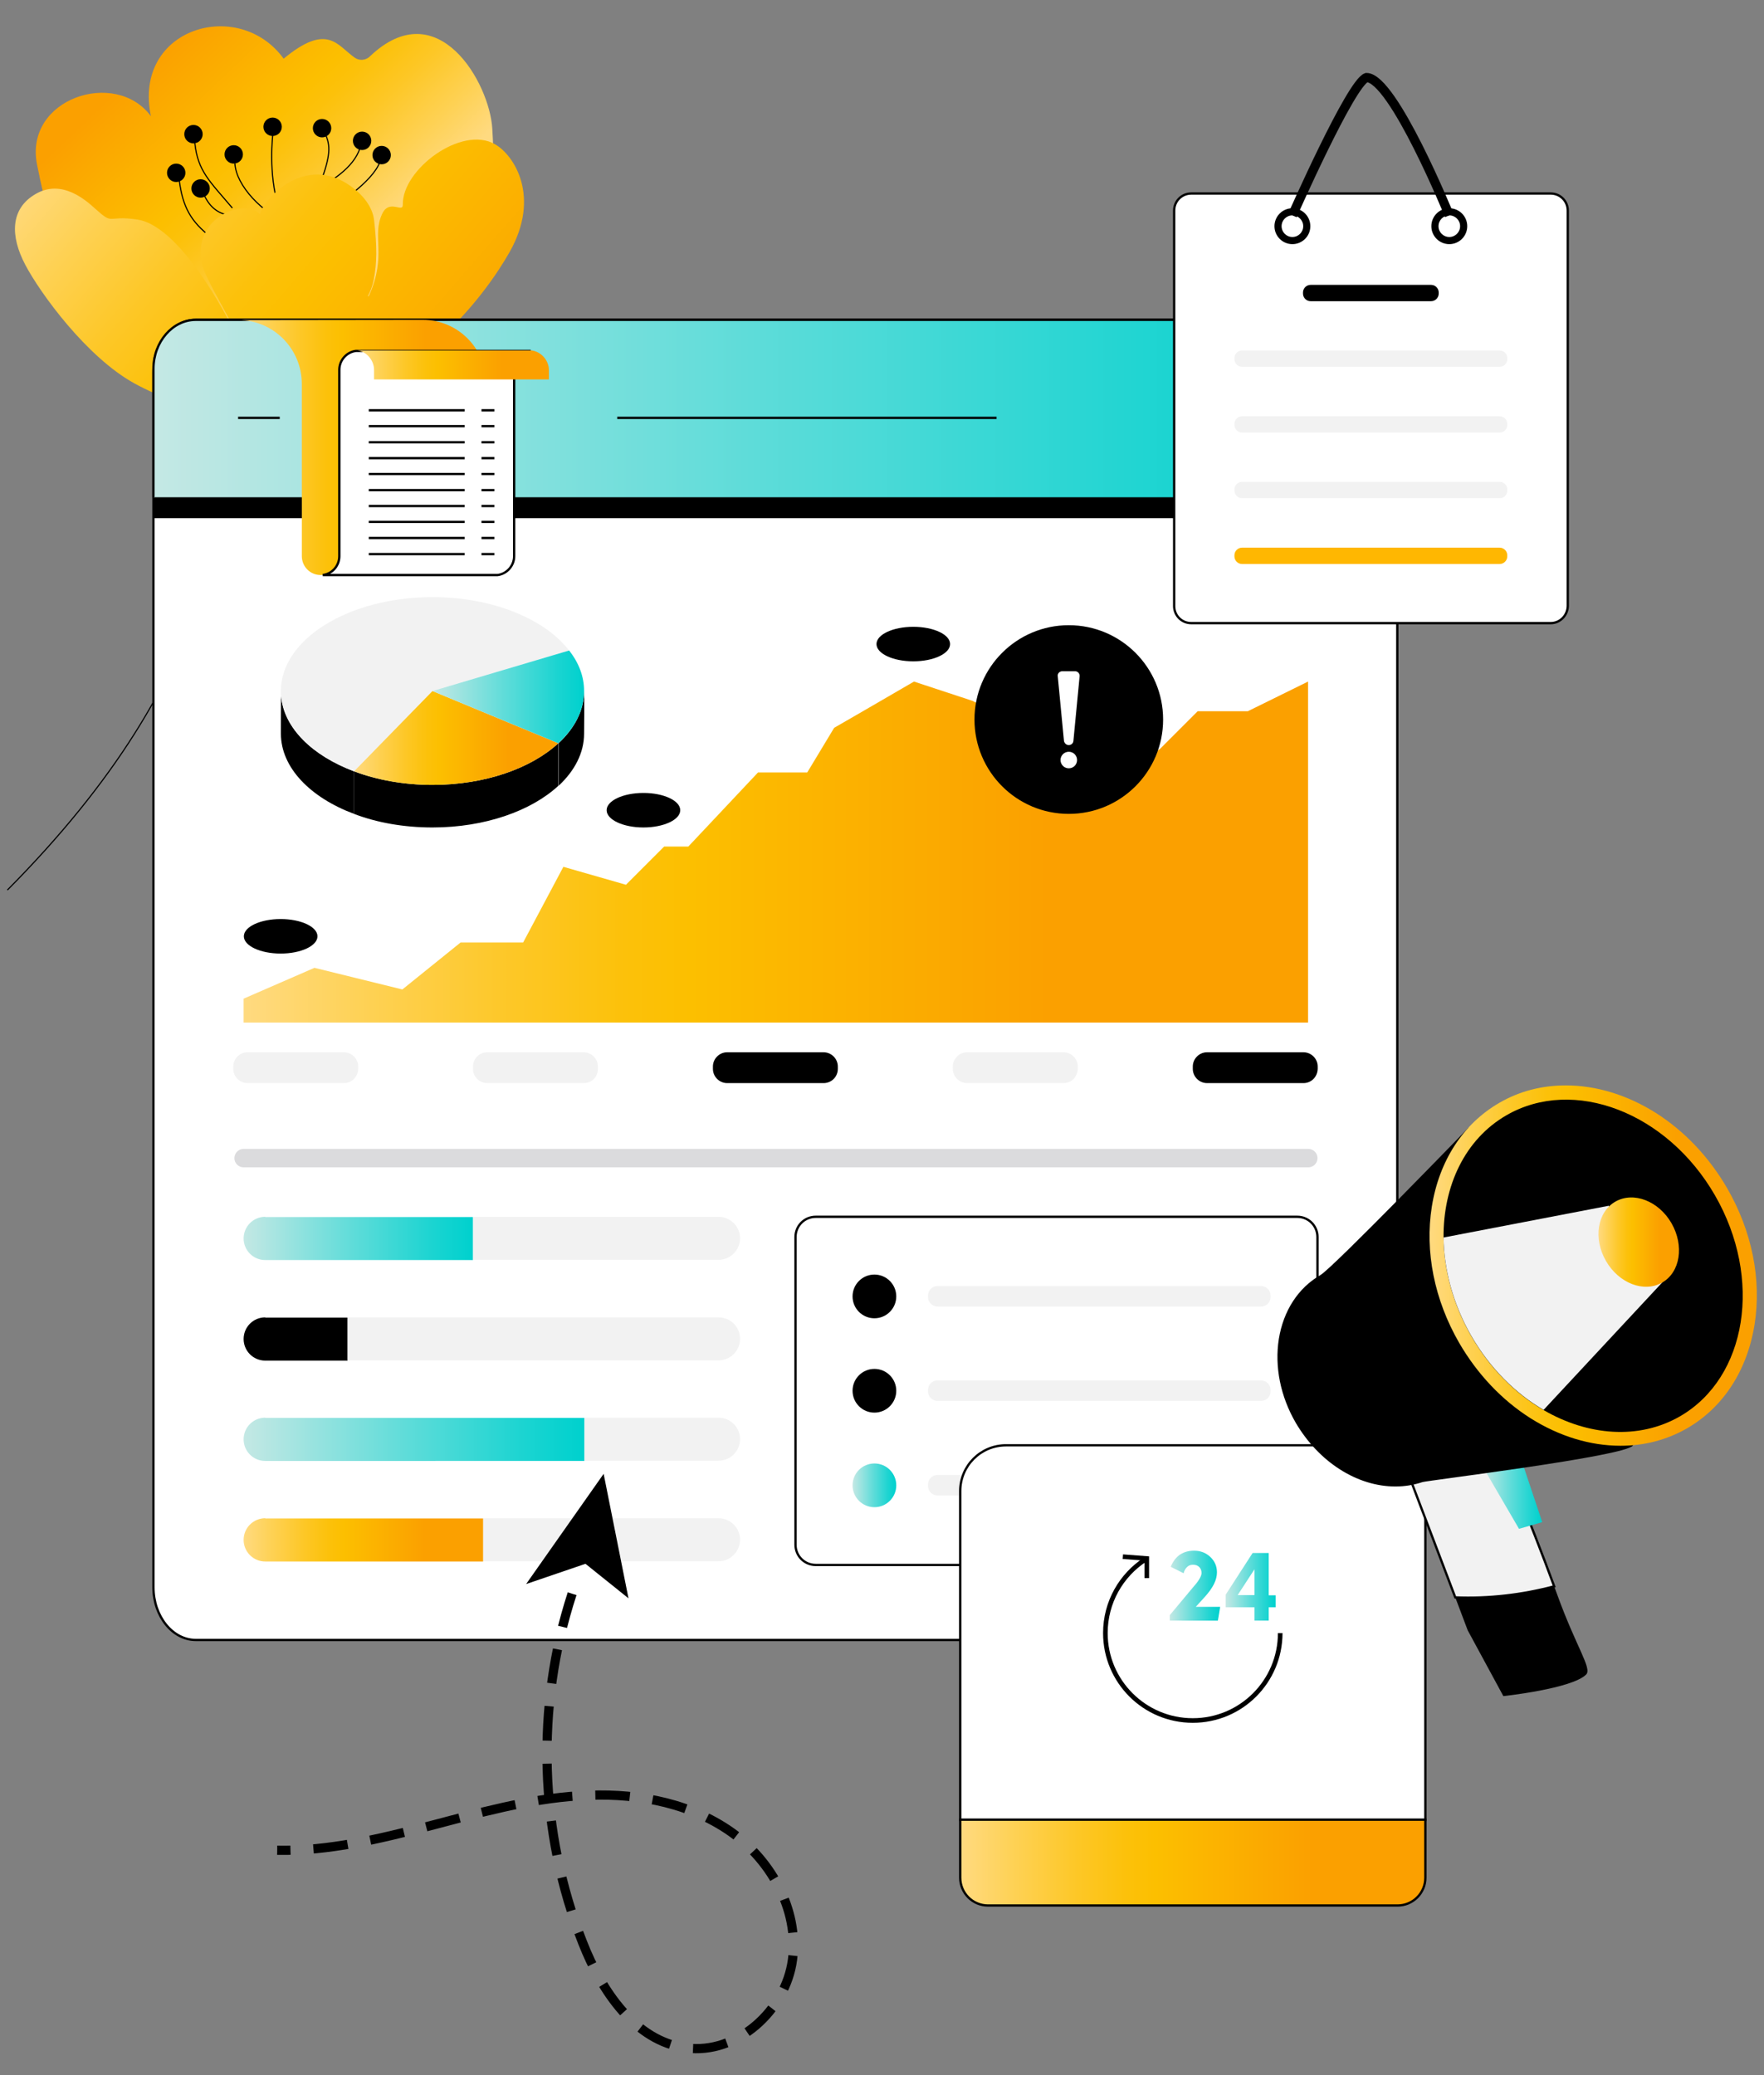 <?xml version="1.0" encoding="utf-8"?>
<!-- Generator: Adobe Illustrator 27.0.0, SVG Export Plug-In . SVG Version: 6.00 Build 0)  -->
<svg version="1.1" id="Layer_1" xmlns="http://www.w3.org/2000/svg" xmlns:xlink="http://www.w3.org/1999/xlink" x="0px" y="0px"
	 viewBox="0 0 766.8 901.8" style="enable-background:new 0 0 766.8 901.8;" xml:space="preserve">
<rect x="0" y="0" width="766.8" height="901.8" fill="#808080" stroke="none"/>
<style type="text/css">
	.Graphic_x0020_Style_x0020_2{fill:#FFFFFF;}
	
		.Graphic_x0020_Style_x0020_7{fill:none;stroke:#DBDBDD;stroke-width:8;stroke-linecap:round;stroke-linejoin:round;stroke-miterlimit:10;}
	.st0{fill:none;stroke:#000000;stroke-width:0.5;stroke-miterlimit:10;}
	.st1{fill:url(#SVGID_1_);}
	.st2{fill:url(#SVGID_00000038404569258221848420000004736909922244428468_);}
	.st3{fill:#FFFFFF;stroke:#000000;stroke-miterlimit:10;}
	.st4{fill:url(#SVGID_00000163072988792016389310000016077602330872407694_);stroke:#020202;stroke-miterlimit:10;}
	.st5{fill:none;stroke:#000000;stroke-miterlimit:10;}
	.st6{fill:none;}
	.st7{fill:#F2F2F2;}
	.st8{fill:url(#SVGID_00000024694882381040193800000005352779772551834002_);}
	.st9{fill:url(#SVGID_00000150817988195613015350000010102620579919606189_);}
	.st10{fill:url(#SVGID_00000170264512803528976020000010408132867427842451_);}
	.st11{fill:url(#SVGID_00000140735951935246913550000007630871614378354845_);}
	.st12{fill:url(#SVGID_00000042015021409656016530000009392548267389081510_);}
	.st13{fill:url(#SVGID_00000052100375405840548790000012873666172604308415_);}
	.st14{fill:url(#SVGID_00000011715789771622432050000017694527140172981405_);}
	.st15{fill:url(#SVGID_00000145028271197641362310000012806345423658629806_);stroke:#000000;stroke-miterlimit:10;}
	.st16{fill:none;stroke:#000000;stroke-width:2;stroke-miterlimit:10;}
	.st17{fill:url(#SVGID_00000002386567600512449200000000367607962079721101_);}
	.st18{fill:url(#SVGID_00000018926460756222397620000013505103568266640533_);}
	.st19{fill:none;stroke:#000000;stroke-width:4;stroke-miterlimit:10;stroke-dasharray:15,10;}
	.st20{fill:none;stroke:#000000;stroke-width:4;stroke-miterlimit:10;}
	.st21{fill:#FFB701;}
	.st22{fill:#F2F2F2;stroke:#000000;stroke-miterlimit:10;}
	.st23{fill:url(#SVGID_00000030447238065186292980000000503632046845973162_);}
	.st24{fill:url(#SVGID_00000075154142881129766610000010883974078997955464_);}
	.st25{fill:url(#SVGID_00000003811203077462555200000017916623129116478136_);}
	.st26{fill:url(#SVGID_00000006674919265406414960000001600690373434730168_);}
	.st27{fill:url(#SVGID_00000058565227518193616630000011967005564546625979_);}
</style>
<g>
	<g>
		<g>
			<path class="st0" d="M3.2,386.8c95.4-96.1,95.1-167.9,103.3-238.5"/>
			<g>
				
					<linearGradient id="SVGID_1_" gradientUnits="userSpaceOnUse" x1="4022.36" y1="474.447" x2="4011.513" y2="309.895" gradientTransform="matrix(0.769 -0.639 0.639 0.769 -3244.574 2320.65)">
					<stop  offset="0" style="stop-color:#FFDA80"/>
					<stop  offset="0.12" style="stop-color:#FED153"/>
					<stop  offset="0.254" style="stop-color:#FDC726"/>
					<stop  offset="0.358" style="stop-color:#FCC10A"/>
					<stop  offset="0.419" style="stop-color:#FCBF00"/>
					<stop  offset="0.756" style="stop-color:#FBA000"/>
					<stop  offset="0.994" style="stop-color:#FBA000"/>
				</linearGradient>
				<path class="st1" d="M214,56c-1.1-19.9-23.7-59.6-53.2-31.5c-1.8,1.8-4.7,2-6.7,0.5c-7.6-5.4-11.8-15.2-30.8,0.5
					c-19.5-26.9-65.7-13.4-57.7,25c-15.3-20.8-55.2-7.7-49.5,21c5.9,29.8,26.1,118.8,120.4,100C221.4,154.7,215.1,76.5,214,56z"/>
				<g>
					<path class="st0" d="M136.2,94.1c9.7-3.7,26-15.4,28.9-23.7"/>
					<circle cx="165.9" cy="67.4" r="4"/>
				</g>
				<path class="st0" d="M138.5,81.8c3.9-2.2,15.4-8.6,18-17.6"/>
				<circle cx="157.4" cy="61.2" r="4"/>
				<path class="st0" d="M138.5,81.8c4.7-12.7,5.5-17.4,3.2-22.9"/>
				<circle cx="140" cy="55.7" r="4"/>
				<path class="st0" d="M121.1,89.9c-4.6-14.3-2.5-31.5-2.5-31.5"/>
				<circle cx="118.5" cy="55.1" r="4"/>
				<path class="st0" d="M125.1,96.9c-10.7-4.1-22.5-16.1-23-25.9"/>
				<circle cx="101.6" cy="67.1" r="4"/>
				<path class="st0" d="M101,90.4c-9.9-11.7-15-16-16.3-28.2"/>
				<circle cx="84.1" cy="58.3" r="4"/>
				<path class="st0" d="M111.4,93.6c-8.2,0.4-17.4,2.1-22.5-8.5"/>
				<circle cx="87.2" cy="81.9" r="4"/>
				<path class="st0" d="M77.9,78.2c1.5,11.8,5.1,18.2,14,25"/>
				<circle cx="76.6" cy="75.1" r="4"/>
				
					<linearGradient id="SVGID_00000115487438946459599450000012015510622429115800_" gradientUnits="userSpaceOnUse" x1="3741.731" y1="-665.86" x2="3893.517" y2="-416.348" gradientTransform="matrix(0.953 -0.304 0.304 0.953 -3316.952 1807.725)">
					<stop  offset="0" style="stop-color:#FFDA80"/>
					<stop  offset="0.12" style="stop-color:#FED153"/>
					<stop  offset="0.254" style="stop-color:#FDC726"/>
					<stop  offset="0.358" style="stop-color:#FCC10A"/>
					<stop  offset="0.419" style="stop-color:#FCBF00"/>
					<stop  offset="0.756" style="stop-color:#FBA000"/>
					<stop  offset="0.994" style="stop-color:#FBA000"/>
				</linearGradient>
				<path style="fill:url(#SVGID_00000115487438946459599450000012015510622429115800_);" d="M11,115.1
					c6.6,12.5,26.7,40.1,47.4,51.5c22,12.1,54.8,19.2,80.2,11.3c45.5-14.2,72.3-49.6,83-68.5c13.4-23.8,2.1-41.8-6.4-46.7
					c-14.6-8.4-40.5,11-40.1,26.3c0,3.7-5.9-2.7-9,4c-4.6,9.9,2.2,17.7-5.7,35.5l-0.6,0.4c0,0,1.8-2.9,2.7-7.5
					c1.3-6.7,1.5-14,0.1-25.8c-0.7-5.7-4.8-10.9-10-14.6c-20-14.5-38.1,5.5-39.6,12.1c-6.3-7.2-29.6,1-25.2,21.6
					c0.9,4.9,8.9,18.1,14.7,29.5c0.4,0.6,0.3,1.6,0.3,1.6S80.2,98.3,59.6,95.4c-13.5-2-9.9,2.8-18.2-4.7
					c-3.9-3.5-14.4-13.1-25.9-6.4C4.4,90.7,4.4,102.6,11,115.1z"/>
			</g>
		</g>
	</g>
	<g>
		<g>
			<path class="st3" d="M607.1,689.8c0,12.6-8.3,22.9-18.4,22.9H85.1c-10.1,0-18.4-10.3-18.4-22.9V161.9c0-12.6,8.3-22.9,18.4-22.9
				H589c10.1,0,18.4,10.3,18.4,22.9v527.9H607.1z"/>
			<path d="M607.1,225.1v-67.8c0-3.4-8.3-18.5-18.4-18.5H85.1c-10.1,0-18.4,13.9-18.4,17.3v69.1H607.1z"/>
			
				<linearGradient id="SVGID_00000172399758937612798980000000238772497609324726_" gradientUnits="userSpaceOnUse" x1="66.702" y1="724.424" x2="607.41" y2="724.424" gradientTransform="matrix(1 0 0 -1 0 902)">
				<stop  offset="0" style="stop-color:#C4E8E4"/>
				<stop  offset="0.48" style="stop-color:#5EDCD9"/>
				<stop  offset="0.829" style="stop-color:#1AD4D1"/>
				<stop  offset="0.992" style="stop-color:#00D1CE"/>
			</linearGradient>
			<path style="fill:url(#SVGID_00000172399758937612798980000000238772497609324726_);stroke:#020202;stroke-miterlimit:10;" d="
				M66.7,216.1v-55.8c0-11.7,8.3-21.3,18.4-21.3H589c10.1,0,18.4,9.6,18.4,21.3v55.8"/>
			<line class="st5" x1="268.3" y1="181.6" x2="433.2" y2="181.6"/>
			<line class="st5" x1="103.5" y1="181.6" x2="121.6" y2="181.6"/>
			<line class="st5" x1="552.3" y1="181.6" x2="570.7" y2="181.6"/>
			<line class="st6" x1="66.7" y1="224.1" x2="607.1" y2="224.1"/>
		</g>
		<path d="M115.3,572.5c-5.2,0-9.4,4.2-9.4,9.4l0,0c0,5.2,4.2,9.4,9.4,9.4h35.8v-18.7H115.3z"/>
		<path class="st7" d="M312.3,572.5H151.1v18.7h161.2c5.2,0,9.4-4.2,9.4-9.4l0,0C321.7,576.6,317.5,572.5,312.3,572.5z"/>
		
			<linearGradient id="SVGID_00000121986474298209572360000012530055965133055364_" gradientUnits="userSpaceOnUse" x1="105.938" y1="538.143" x2="205.665" y2="538.143">
			<stop  offset="0" style="stop-color:#C4E8E4"/>
			<stop  offset="0.48" style="stop-color:#5EDCD9"/>
			<stop  offset="0.829" style="stop-color:#1AD4D1"/>
			<stop  offset="0.992" style="stop-color:#00D1CE"/>
		</linearGradient>
		<path style="fill:url(#SVGID_00000121986474298209572360000012530055965133055364_);" d="M115.3,528.8c-5.2,0-9.4,4.2-9.4,9.4l0,0
			c0,5.2,4.2,9.4,9.4,9.4h90.3v-18.7H115.3z"/>
		<path class="st7" d="M312.3,528.8H205.7v18.7h106.6c5.2,0,9.4-4.2,9.4-9.4l0,0C321.7,533,317.5,528.8,312.3,528.8z"/>
		<path class="st7" d="M312.3,616.1H254v18.7h58.3c5.2,0,9.4-4.2,9.4-9.4v0C321.7,620.3,317.5,616.1,312.3,616.1z"/>
		
			<linearGradient id="SVGID_00000135665123954731506320000005457564898185932196_" gradientUnits="userSpaceOnUse" x1="105.938" y1="625.475" x2="253.961" y2="625.475">
			<stop  offset="0" style="stop-color:#C4E8E4"/>
			<stop  offset="0.48" style="stop-color:#5EDCD9"/>
			<stop  offset="0.829" style="stop-color:#1AD4D1"/>
			<stop  offset="0.992" style="stop-color:#00D1CE"/>
		</linearGradient>
		<path style="fill:url(#SVGID_00000135665123954731506320000005457564898185932196_);" d="M115.3,616.1c-5.2,0-9.4,4.2-9.4,9.4v0
			c0,5.2,4.2,9.4,9.4,9.4H254v-18.7H115.3z"/>
		
			<linearGradient id="SVGID_00000078762858669156322810000007852014057826368664_" gradientUnits="userSpaceOnUse" x1="105.938" y1="669.142" x2="210.056" y2="669.142">
			<stop  offset="0" style="stop-color:#FFDA80"/>
			<stop  offset="0.12" style="stop-color:#FED153"/>
			<stop  offset="0.254" style="stop-color:#FDC726"/>
			<stop  offset="0.358" style="stop-color:#FCC10A"/>
			<stop  offset="0.419" style="stop-color:#FCBF00"/>
			<stop  offset="0.756" style="stop-color:#FBA000"/>
			<stop  offset="0.994" style="stop-color:#FBA000"/>
		</linearGradient>
		<path style="fill:url(#SVGID_00000078762858669156322810000007852014057826368664_);" d="M115.3,659.8c-5.2,0-9.4,4.2-9.4,9.4l0,0
			c0,5.2,4.2,9.4,9.4,9.4h94.7v-18.7H115.3z"/>
		<path class="st7" d="M312.3,659.8H210.1v18.7h102.2c5.2,0,9.4-4.2,9.4-9.4l0,0C321.7,664,317.5,659.8,312.3,659.8z"/>
		
			<linearGradient id="SVGID_00000005228987797511920210000005378382140596209568_" gradientUnits="userSpaceOnUse" x1="105.938" y1="370.289" x2="568.685" y2="370.289">
			<stop  offset="0" style="stop-color:#FFDA80"/>
			<stop  offset="0.12" style="stop-color:#FED153"/>
			<stop  offset="0.254" style="stop-color:#FDC726"/>
			<stop  offset="0.358" style="stop-color:#FCC10A"/>
			<stop  offset="0.419" style="stop-color:#FCBF00"/>
			<stop  offset="0.756" style="stop-color:#FBA000"/>
			<stop  offset="0.994" style="stop-color:#FBA000"/>
		</linearGradient>
		<path style="fill:url(#SVGID_00000005228987797511920210000005378382140596209568_);" d="M542.4,309.1h-21.8l-16.5,16.5
			l-23.8,13.7l-13.2-7.6c0,0-14.4-8.3-18.2-12c-3.7-3.7-26.1-15.1-26.1-15.1l-25.5-8.4l-21.7,12.6l-13,7.5l-11.7,19.4h-21.4
			l-30.3,32.2h-10.5l-16.6,16.6l-27.2-7.8l-17.5,32.9h-27.2L174.9,430l-38.2-9.4L105.9,434v10.4h462.7V296.2L542.4,309.1z"/>
		<path class="st7" d="M149.5,470.7h-41.9c-3.4,0-6.2-2.8-6.2-6.2v-1c0-3.4,2.8-6.2,6.2-6.2h41.9c3.4,0,6.2,2.8,6.2,6.2v1
			C155.6,468,152.9,470.7,149.5,470.7z"/>
		<path class="st7" d="M253.7,470.7h-41.9c-3.4,0-6.2-2.8-6.2-6.2v-1c0-3.4,2.8-6.2,6.2-6.2h41.9c3.4,0,6.2,2.8,6.2,6.2v1
			C259.9,468,257.2,470.7,253.7,470.7z"/>
		<path d="M358,470.7h-41.9c-3.4,0-6.2-2.8-6.2-6.2v-1c0-3.4,2.8-6.2,6.2-6.2H358c3.4,0,6.2,2.8,6.2,6.2v1
			C364.2,468,361.4,470.7,358,470.7z"/>
		<path class="st7" d="M462.3,470.7h-41.9c-3.4,0-6.2-2.8-6.2-6.2v-1c0-3.4,2.8-6.2,6.2-6.2h41.9c3.4,0,6.2,2.8,6.2,6.2v1
			C468.4,468,465.7,470.7,462.3,470.7z"/>
		<path d="M566.6,470.7h-41.9c-3.4,0-6.2-2.8-6.2-6.2v-1c0-3.4,2.8-6.2,6.2-6.2h41.9c3.4,0,6.2,2.8,6.2,6.2v1
			C572.7,468,570,470.7,566.6,470.7z"/>
		<path d="M242.7,323v18.5c-11.8,10.9-31.9,18.1-54.7,18.1c-12.5,0-24.2-2.1-34.1-5.9v-18.5c10,3.7,21.6,5.9,34.1,5.9
			C210.8,341.1,230.9,333.9,242.7,323z"/>
		<path d="M253.9,318.8c0,8.4-4.1,16.2-11.1,22.7V323c7-6.5,11.1-14.3,11.1-22.7C254.1,301.6,253.9,317.5,253.9,318.8z"/>
		<path d="M153.9,335.2v18.5c-19-7.1-31.8-20.1-31.8-34.9c0-0.7,0-13.7,0.1-16.3C123.4,316.4,135.8,328.4,153.9,335.2z"/>
		<path class="st7" d="M247.4,282.7l-6.1,1.8L188,300.3l-34.1,34.9c-18.1-6.8-30.5-18.8-31.7-32.7c0,0,0,0,0,0
			c-0.1-0.7-0.1-1.5-0.1-2.2c0-22.5,29.5-40.8,65.9-40.8C214.2,259.5,236.8,269,247.4,282.7z"/>
		
			<linearGradient id="SVGID_00000054260361605311158390000000233025388596208257_" gradientUnits="userSpaceOnUse" x1="153.875" y1="320.687" x2="242.717" y2="320.687">
			<stop  offset="0" style="stop-color:#FFDA80"/>
			<stop  offset="0.12" style="stop-color:#FED153"/>
			<stop  offset="0.254" style="stop-color:#FDC726"/>
			<stop  offset="0.358" style="stop-color:#FCC10A"/>
			<stop  offset="0.419" style="stop-color:#FCBF00"/>
			<stop  offset="0.756" style="stop-color:#FBA000"/>
			<stop  offset="0.994" style="stop-color:#FBA000"/>
		</linearGradient>
		<path style="fill:url(#SVGID_00000054260361605311158390000000233025388596208257_);" d="M242.7,323
			c-11.8,10.9-31.9,18.1-54.7,18.1c-12.5,0-24.2-2.1-34.1-5.9l34.1-34.9L242.7,323z"/>
		
			<linearGradient id="SVGID_00000003802371246342287690000004664495071465934478_" gradientUnits="userSpaceOnUse" x1="187.984" y1="302.855" x2="253.868" y2="302.855">
			<stop  offset="0" style="stop-color:#C4E8E4"/>
			<stop  offset="0.48" style="stop-color:#5EDCD9"/>
			<stop  offset="0.829" style="stop-color:#1AD4D1"/>
			<stop  offset="0.992" style="stop-color:#00D1CE"/>
		</linearGradient>
		<path style="fill:url(#SVGID_00000003802371246342287690000004664495071465934478_);" d="M253.9,300.3c0,8.4-4.1,16.2-11.2,22.7
			L188,300.3l53.3-15.8l6.1-1.8C251.6,288,253.9,294,253.9,300.3z"/>
		<ellipse cx="122" cy="406.9" rx="16" ry="7.5"/>
		<ellipse cx="279.7" cy="352.1" rx="16" ry="7.5"/>
		<ellipse cx="397" cy="279.9" rx="16" ry="7.5"/>
		<g>
			<circle cx="464.6" cy="312.7" r="41"/>
			<g>
				<path class="Graphic_x0020_Style_x0020_2" d="M464.6,323.8L464.6,323.8c1.1,0,1.9-0.8,2-1.8l2.7-28.1c0.1-1.2-0.8-2.2-2-2.2
					h-5.5c-1.2,0-2.2,1-2,2.2l2.7,28.1C462.7,323,463.5,323.8,464.6,323.8z"/>
				<circle class="Graphic_x0020_Style_x0020_2" cx="464.6" cy="330.3" r="3.6"/>
			</g>
		</g>
		<path class="st3" d="M563.9,680.1H354.6c-4.9,0-8.8-3.9-8.8-8.8V537.6c0-4.9,3.9-8.8,8.8-8.8h209.3c4.9,0,8.8,3.9,8.8,8.8v133.7
			C572.7,676.1,568.8,680.1,563.9,680.1z"/>
		<g>
			<path class="st7" d="M548.2,567.8H407.5c-2.2,0-4.1-1.8-4.1-4.1V563c0-2.2,1.8-4.1,4.1-4.1h140.7c2.2,0,4.1,1.8,4.1,4.1v0.7
				C552.3,565.9,550.5,567.8,548.2,567.8z"/>
			<circle cx="380.1" cy="563.4" r="9.5"/>
			<circle cx="380.1" cy="604.4" r="9.5"/>
			
				<linearGradient id="SVGID_00000141427378150742927920000007547233108977659563_" gradientUnits="userSpaceOnUse" x1="370.629" y1="645.506" x2="389.536" y2="645.506">
				<stop  offset="0" style="stop-color:#C4E8E4"/>
				<stop  offset="0.48" style="stop-color:#5EDCD9"/>
				<stop  offset="0.829" style="stop-color:#1AD4D1"/>
				<stop  offset="0.992" style="stop-color:#00D1CE"/>
			</linearGradient>
			<circle style="fill:url(#SVGID_00000141427378150742927920000007547233108977659563_);" cx="380.1" cy="645.5" r="9.5"/>
			<path class="st7" d="M548.2,608.8H407.5c-2.2,0-4.1-1.8-4.1-4.1v-0.7c0-2.2,1.8-4.1,4.1-4.1h140.7c2.2,0,4.1,1.8,4.1,4.1v0.7
				C552.3,607,550.5,608.8,548.2,608.8z"/>
			<path class="st7" d="M548.2,649.9H407.5c-2.2,0-4.1-1.8-4.1-4.1v-0.7c0-2.2,1.8-4.1,4.1-4.1h140.7c2.2,0,4.1,1.8,4.1,4.1v0.7
				C552.3,648.1,550.5,649.9,548.2,649.9z"/>
		</g>
		<line class="Graphic_x0020_Style_x0020_7" x1="105.9" y1="503.3" x2="568.7" y2="503.3"/>
	</g>
	<g>
		<path class="st3" d="M619.6,648c0-11-8.9-19.9-19.9-19.9H437.3c-11,0-19.9,8.9-19.9,19.9v142.9h202.2V648z"/>
		
			<linearGradient id="SVGID_00000074442400465924349610000004241603900423341993_" gradientUnits="userSpaceOnUse" x1="417.383" y1="809.493" x2="619.561" y2="809.493">
			<stop  offset="0" style="stop-color:#FFDA80"/>
			<stop  offset="0.12" style="stop-color:#FED153"/>
			<stop  offset="0.254" style="stop-color:#FDC726"/>
			<stop  offset="0.358" style="stop-color:#FCC10A"/>
			<stop  offset="0.419" style="stop-color:#FCBF00"/>
			<stop  offset="0.756" style="stop-color:#FBA000"/>
			<stop  offset="0.994" style="stop-color:#FBA000"/>
		</linearGradient>
		<path style="fill:url(#SVGID_00000074442400465924349610000004241603900423341993_);stroke:#000000;stroke-miterlimit:10;" d="
			M417.4,790.8V816c0,6.7,5.4,12.1,12.1,12.1h178c6.7,0,12.1-5.4,12.1-12.1v-25.2H417.4z"/>
		<g>
			<path class="st16" d="M556.5,709.7c0,21-17,38-38,38c-21,0-38-17-38-38c0-13.4,6.9-25.2,17.4-32"/>
			<polyline class="st16" points="488.1,676.5 498.5,677.3 498.5,685.8 			"/>
			
				<linearGradient id="SVGID_00000029004060440581550740000002711220930366975372_" gradientUnits="userSpaceOnUse" x1="508.476" y1="689.071" x2="530.213" y2="689.071">
				<stop  offset="0" style="stop-color:#C4E8E4"/>
				<stop  offset="0.48" style="stop-color:#5EDCD9"/>
				<stop  offset="0.829" style="stop-color:#1AD4D1"/>
				<stop  offset="0.992" style="stop-color:#00D1CE"/>
			</linearGradient>
			<path style="fill:url(#SVGID_00000029004060440581550740000002711220930366975372_);" d="M508.5,704.3v-2.4l10.7-12.8l0.1-0.1
				c2-2.3,3-4.2,3-5.4c0-1-0.3-1.9-1-2.6c-0.7-0.7-1.6-1-2.7-1c-1,0-1.9,0.3-2.6,1c-0.7,0.7-1.2,1.5-1.5,2.7l-5.6-2.8
				c0.9-2.2,2.2-4,3.9-5.2c1.8-1.2,3.8-1.8,6.2-1.8c2.8,0,5.2,0.9,7.1,2.7c1.9,1.8,2.9,4,2.9,6.7c0,1.6-0.4,3.3-1.3,5.1
				c-0.9,1.8-2.2,3.6-4,5.6l-3.9,4.3h10.6l-1,6H508.5z"/>
			
				<linearGradient id="SVGID_00000119840459018382971620000003935761335889881275_" gradientUnits="userSpaceOnUse" x1="532.877" y1="689.549" x2="554.614" y2="689.549">
				<stop  offset="0" style="stop-color:#C4E8E4"/>
				<stop  offset="0.48" style="stop-color:#5EDCD9"/>
				<stop  offset="0.829" style="stop-color:#1AD4D1"/>
				<stop  offset="0.992" style="stop-color:#00D1CE"/>
			</linearGradient>
			<path style="fill:url(#SVGID_00000119840459018382971620000003935761335889881275_);" d="M545.3,704.3v-5.8h-12.5v-5.5l11.7-18.1
				h7v18.4h3v5.2h-3v5.8H545.3z M545.3,693.2V682l-7.3,11.2H545.3z"/>
		</g>
	</g>
	<g>
		<path class="st19" d="M248.7,692.6c-16,49.1-14.4,103.7,4.6,151.7c8.2,20.9,22.7,42.7,44.9,45.7c22.1,3,43.4-16.3,46.3-38.4
			c2.9-22.1-9.9-44.4-28.5-56.7s-41.8-16-64.1-14.5c-22.3,1.4-43.9,7.5-65.5,13.2c-21.6,5.6-43.6,10.9-65.9,10.5"/>
		<polygon points="262.4,640.5 228.7,688.4 254.5,679.6 273.2,694.6 		"/>
	</g>
	<g>
		<g>
			<path class="st3" d="M674.1,270.8H517.8c-4.1,0-7.4-3.3-7.4-7.4V91.5c0-4.1,3.3-7.4,7.4-7.4h156.3c4.1,0,7.4,3.3,7.4,7.4v171.9
				C681.4,267.5,678.1,270.8,674.1,270.8z"/>
			<g>
				<circle cx="561.8" cy="98.3" r="7.8"/>
				<circle class="Graphic_x0020_Style_x0020_2" cx="561.8" cy="98.3" r="4.7"/>
				<circle cx="630" cy="98.3" r="7.8"/>
				<circle class="Graphic_x0020_Style_x0020_2" cx="630" cy="98.3" r="4.7"/>
			</g>
			<path class="st20" d="M561.8,93.6c0,0,25.4-57.6,32.2-59.9c11.6,0,36,59.9,36,59.9"/>
		</g>
		<path d="M622.1,130.9h-52.4c-1.8,0-3.3-1.5-3.3-3.3v-0.5c0-1.8,1.5-3.3,3.3-3.3h52.4c1.8,0,3.3,1.5,3.3,3.3v0.5
			C625.4,129.4,623.9,130.9,622.1,130.9z"/>
		<path class="st7" d="M651.9,159.4h-112c-1.8,0-3.3-1.5-3.3-3.3v-0.5c0-1.8,1.5-3.3,3.3-3.3h112c1.8,0,3.3,1.5,3.3,3.3v0.5
			C655.2,158,653.7,159.4,651.9,159.4z"/>
		<path class="st7" d="M651.9,188h-112c-1.8,0-3.3-1.5-3.3-3.3v-0.5c0-1.8,1.5-3.3,3.3-3.3h112c1.8,0,3.3,1.5,3.3,3.3v0.5
			C655.2,186.5,653.7,188,651.9,188z"/>
		<path class="st7" d="M651.9,216.5h-112c-1.8,0-3.3-1.5-3.3-3.3v-0.5c0-1.8,1.5-3.3,3.3-3.3h112c1.8,0,3.3,1.5,3.3,3.3v0.5
			C655.2,215.1,653.7,216.5,651.9,216.5z"/>
		<path class="st21" d="M651.9,245.1h-112c-1.8,0-3.3-1.5-3.3-3.3v-0.5c0-1.8,1.5-3.3,3.3-3.3h112c1.8,0,3.3,1.5,3.3,3.3v0.5
			C655.2,243.6,653.7,245.1,651.9,245.1z"/>
	</g>
	<g>
		<path class="st22" d="M675.6,689.4c-10.8-29.4-24.1-61-24.1-61L612,640l20.6,54.2C647.1,694.8,661.7,693.1,675.6,689.4z"/>
		<path d="M675.6,689.4c-13.9,3.8-28.5,5.5-43,4.8l5.4,14.3l15.5,28.6c0,0,29.9-3.2,36-9.4c2.6-2.6-4.3-11.9-12.4-34.2
			C676.6,692.2,676.1,690.8,675.6,689.4z"/>
		
			<linearGradient id="SVGID_00000091001377092973501800000011946019236514966191_" gradientUnits="userSpaceOnUse" x1="644.508" y1="647.431" x2="670.401" y2="647.431">
			<stop  offset="0" style="stop-color:#C4E8E4"/>
			<stop  offset="0.48" style="stop-color:#5EDCD9"/>
			<stop  offset="0.829" style="stop-color:#1AD4D1"/>
			<stop  offset="0.992" style="stop-color:#00D1CE"/>
		</linearGradient>
		<polygon style="fill:url(#SVGID_00000091001377092973501800000011946019236514966191_);" points="644.5,637.3 660.3,664.4 
			670.4,661.5 660,630.4 		"/>
		<path d="M606.6,646c-8.1,0-16.4-2.5-24.1-7.4c-7.7-4.9-14.3-11.9-19.2-20.2c-6.7-11.5-9.3-24.5-7.4-36.5
			c2-12.3,8.4-22.2,18.1-27.8c5.4-3.1,64.4-64.1,64.4-64.1s74.5,133.4,71.4,138.2c-3.1,4.7-89.4,15.2-91.5,15.9
			C614.7,645.3,610.8,646,606.6,646z"/>
		
			<linearGradient id="SVGID_00000124141159950585736160000001342106627315523001_" gradientUnits="userSpaceOnUse" x1="621.418" y1="550.063" x2="763.618" y2="550.063">
			<stop  offset="0" style="stop-color:#FFDA80"/>
			<stop  offset="0.12" style="stop-color:#FED153"/>
			<stop  offset="0.254" style="stop-color:#FDC726"/>
			<stop  offset="0.358" style="stop-color:#FCC10A"/>
			<stop  offset="0.419" style="stop-color:#FCBF00"/>
			<stop  offset="0.756" style="stop-color:#FBA000"/>
			<stop  offset="0.994" style="stop-color:#FBA000"/>
		</linearGradient>
		<path style="fill:url(#SVGID_00000124141159950585736160000001342106627315523001_);" d="M704.4,628.3c-13.1,0-26.6-4.1-39-11.9
			c-12.5-7.9-23.2-19.2-31.1-32.8c-10.8-18.7-15-39.7-11.9-59.2c3.2-20,13.6-36,29.3-45.1c8.8-5.1,18.5-7.6,29-7.6
			c13.1,0,26.6,4.1,39,11.9c12.5,7.9,23.2,19.2,31.1,32.8c10.8,18.7,15,39.7,11.9,59.2c-3.2,20-13.6,36-29.3,45.1
			C724.5,625.8,714.8,628.3,704.4,628.3z"/>
		<path d="M730.3,615.5c-17.9,10.3-40,8.5-59.3-2.7c-12.2-7.1-23.3-18.1-31.4-32.1c-8-13.9-11.9-28.8-12.1-42.8
			c-0.2-22.5,9.3-42.8,27.3-53.2c29.2-16.9,69.9-1.3,90.7,34.8C766.3,555.6,759.5,598.6,730.3,615.5z"/>
		<g>
			<path class="st7" d="M722.5,557.4L671,612.7c-12.2-7.1-23.3-18.1-31.4-32.1c-8-13.9-11.9-28.8-12.1-42.8l0,0l71.8-13.8
				L722.5,557.4z"/>
			
				<linearGradient id="SVGID_00000170245762736975315900000002269449344445393583_" gradientUnits="userSpaceOnUse" x1="694.921" y1="539.859" x2="729.877" y2="539.859">
				<stop  offset="0" style="stop-color:#FFDA80"/>
				<stop  offset="0.12" style="stop-color:#FED153"/>
				<stop  offset="0.254" style="stop-color:#FDC726"/>
				<stop  offset="0.358" style="stop-color:#FCC10A"/>
				<stop  offset="0.419" style="stop-color:#FCBF00"/>
				<stop  offset="0.756" style="stop-color:#FBA000"/>
				<stop  offset="0.994" style="stop-color:#FBA000"/>
			</linearGradient>
			<path style="fill:url(#SVGID_00000170245762736975315900000002269449344445393583_);" d="M722.5,557.4
				c-7.9,4.5-18.8,0.3-24.4-9.4c-5.6-9.7-3.8-21.3,4.1-25.8s18.8-0.3,24.4,9.4C732.2,541.4,730.4,552.9,722.5,557.4z"/>
		</g>
	</g>
	<g>
		
			<linearGradient id="SVGID_00000054960135602810575030000008305717403359155388_" gradientUnits="userSpaceOnUse" x1="103.572" y1="707.518" x2="211.379" y2="707.518" gradientTransform="matrix(1 0 0 -1 0 902)">
			<stop  offset="0" style="stop-color:#FFDA80"/>
			<stop  offset="0.12" style="stop-color:#FED153"/>
			<stop  offset="0.254" style="stop-color:#FDC726"/>
			<stop  offset="0.358" style="stop-color:#FCC10A"/>
			<stop  offset="0.419" style="stop-color:#FCBF00"/>
			<stop  offset="0.756" style="stop-color:#FBA000"/>
			<stop  offset="0.994" style="stop-color:#FBA000"/>
		</linearGradient>
		<path style="fill:url(#SVGID_00000054960135602810575030000008305717403359155388_);" d="M183.2,139L183.2,139c0.2,0,0.4,0,0.6,0
			c15.3,0,27.6,12.5,27.6,27.9v39.9h-63.8v34.9c0,4.5-3.6,8.2-8.2,8.2s-8.2-3.7-8.2-8.2v-34.9h0v-39.9c0-15.4-12.4-27.8-27.6-27.8
			L183.2,139L183.2,139z"/>
		<path class="st3" d="M147.5,241.7v-79.6h0l0-1.4c0-4.2,3.2-7.7,7.2-8.2c2.2,0,72.4,0,76,0c-4.1,0.5-7.2,3.9-7.2,8.2v1.9h0v79.1
			c0,4.2-3.2,7.7-7.2,8.2c-2.2,0-72.4,0-76,0C144.4,249.4,147.5,245.9,147.5,241.7z"/>
		
			<linearGradient id="SVGID_00000122711054193345042600000005115237010027807157_" gradientUnits="userSpaceOnUse" x1="155.435" y1="743.432" x2="238.671" y2="743.432" gradientTransform="matrix(1 0 0 -1 0 902)">
			<stop  offset="0" style="stop-color:#FFDA80"/>
			<stop  offset="0.12" style="stop-color:#FED153"/>
			<stop  offset="0.254" style="stop-color:#FDC726"/>
			<stop  offset="0.358" style="stop-color:#FCC10A"/>
			<stop  offset="0.419" style="stop-color:#FCBF00"/>
			<stop  offset="0.756" style="stop-color:#FBA000"/>
			<stop  offset="0.994" style="stop-color:#FBA000"/>
		</linearGradient>
		<path style="fill:url(#SVGID_00000122711054193345042600000005115237010027807157_);" d="M162.6,164.9v-4.1c0-4.2-3.2-8-7.2-8.5
			c3.6,0,73.5,0,75.7,0c4.1,0.5,7.5,4.3,7.5,8.5v4.1H162.6z"/>
		<g>
			<line class="st5" x1="160.3" y1="178.3" x2="202" y2="178.3"/>
			<line class="st5" x1="160.3" y1="185.2" x2="202" y2="185.2"/>
			<line class="st5" x1="160.3" y1="192.2" x2="202" y2="192.2"/>
			<line class="st5" x1="160.3" y1="199.1" x2="202" y2="199.1"/>
			<line class="st5" x1="160.3" y1="206" x2="202" y2="206"/>
			<line class="st5" x1="160.3" y1="213" x2="202" y2="213"/>
			<line class="st5" x1="160.3" y1="219.9" x2="202" y2="219.9"/>
			<line class="st5" x1="160.3" y1="226.8" x2="202" y2="226.8"/>
			<line class="st5" x1="160.3" y1="233.8" x2="202" y2="233.8"/>
			<line class="st5" x1="160.3" y1="240.8" x2="202" y2="240.8"/>
		</g>
		<g>
			<line class="st5" x1="214.9" y1="178.3" x2="209.3" y2="178.3"/>
			<line class="st5" x1="214.9" y1="185.2" x2="209.3" y2="185.2"/>
			<line class="st5" x1="214.9" y1="192.2" x2="209.3" y2="192.2"/>
			<line class="st5" x1="214.9" y1="199.1" x2="209.3" y2="199.1"/>
			<line class="st5" x1="214.9" y1="206" x2="209.3" y2="206"/>
			<line class="st5" x1="214.9" y1="213" x2="209.3" y2="213"/>
			<line class="st5" x1="214.9" y1="219.9" x2="209.3" y2="219.9"/>
			<line class="st5" x1="214.9" y1="226.8" x2="209.3" y2="226.8"/>
			<line class="st5" x1="214.9" y1="233.8" x2="209.3" y2="233.8"/>
			<line class="st5" x1="214.9" y1="240.8" x2="209.3" y2="240.8"/>
		</g>
	</g>
</g>
</svg>
